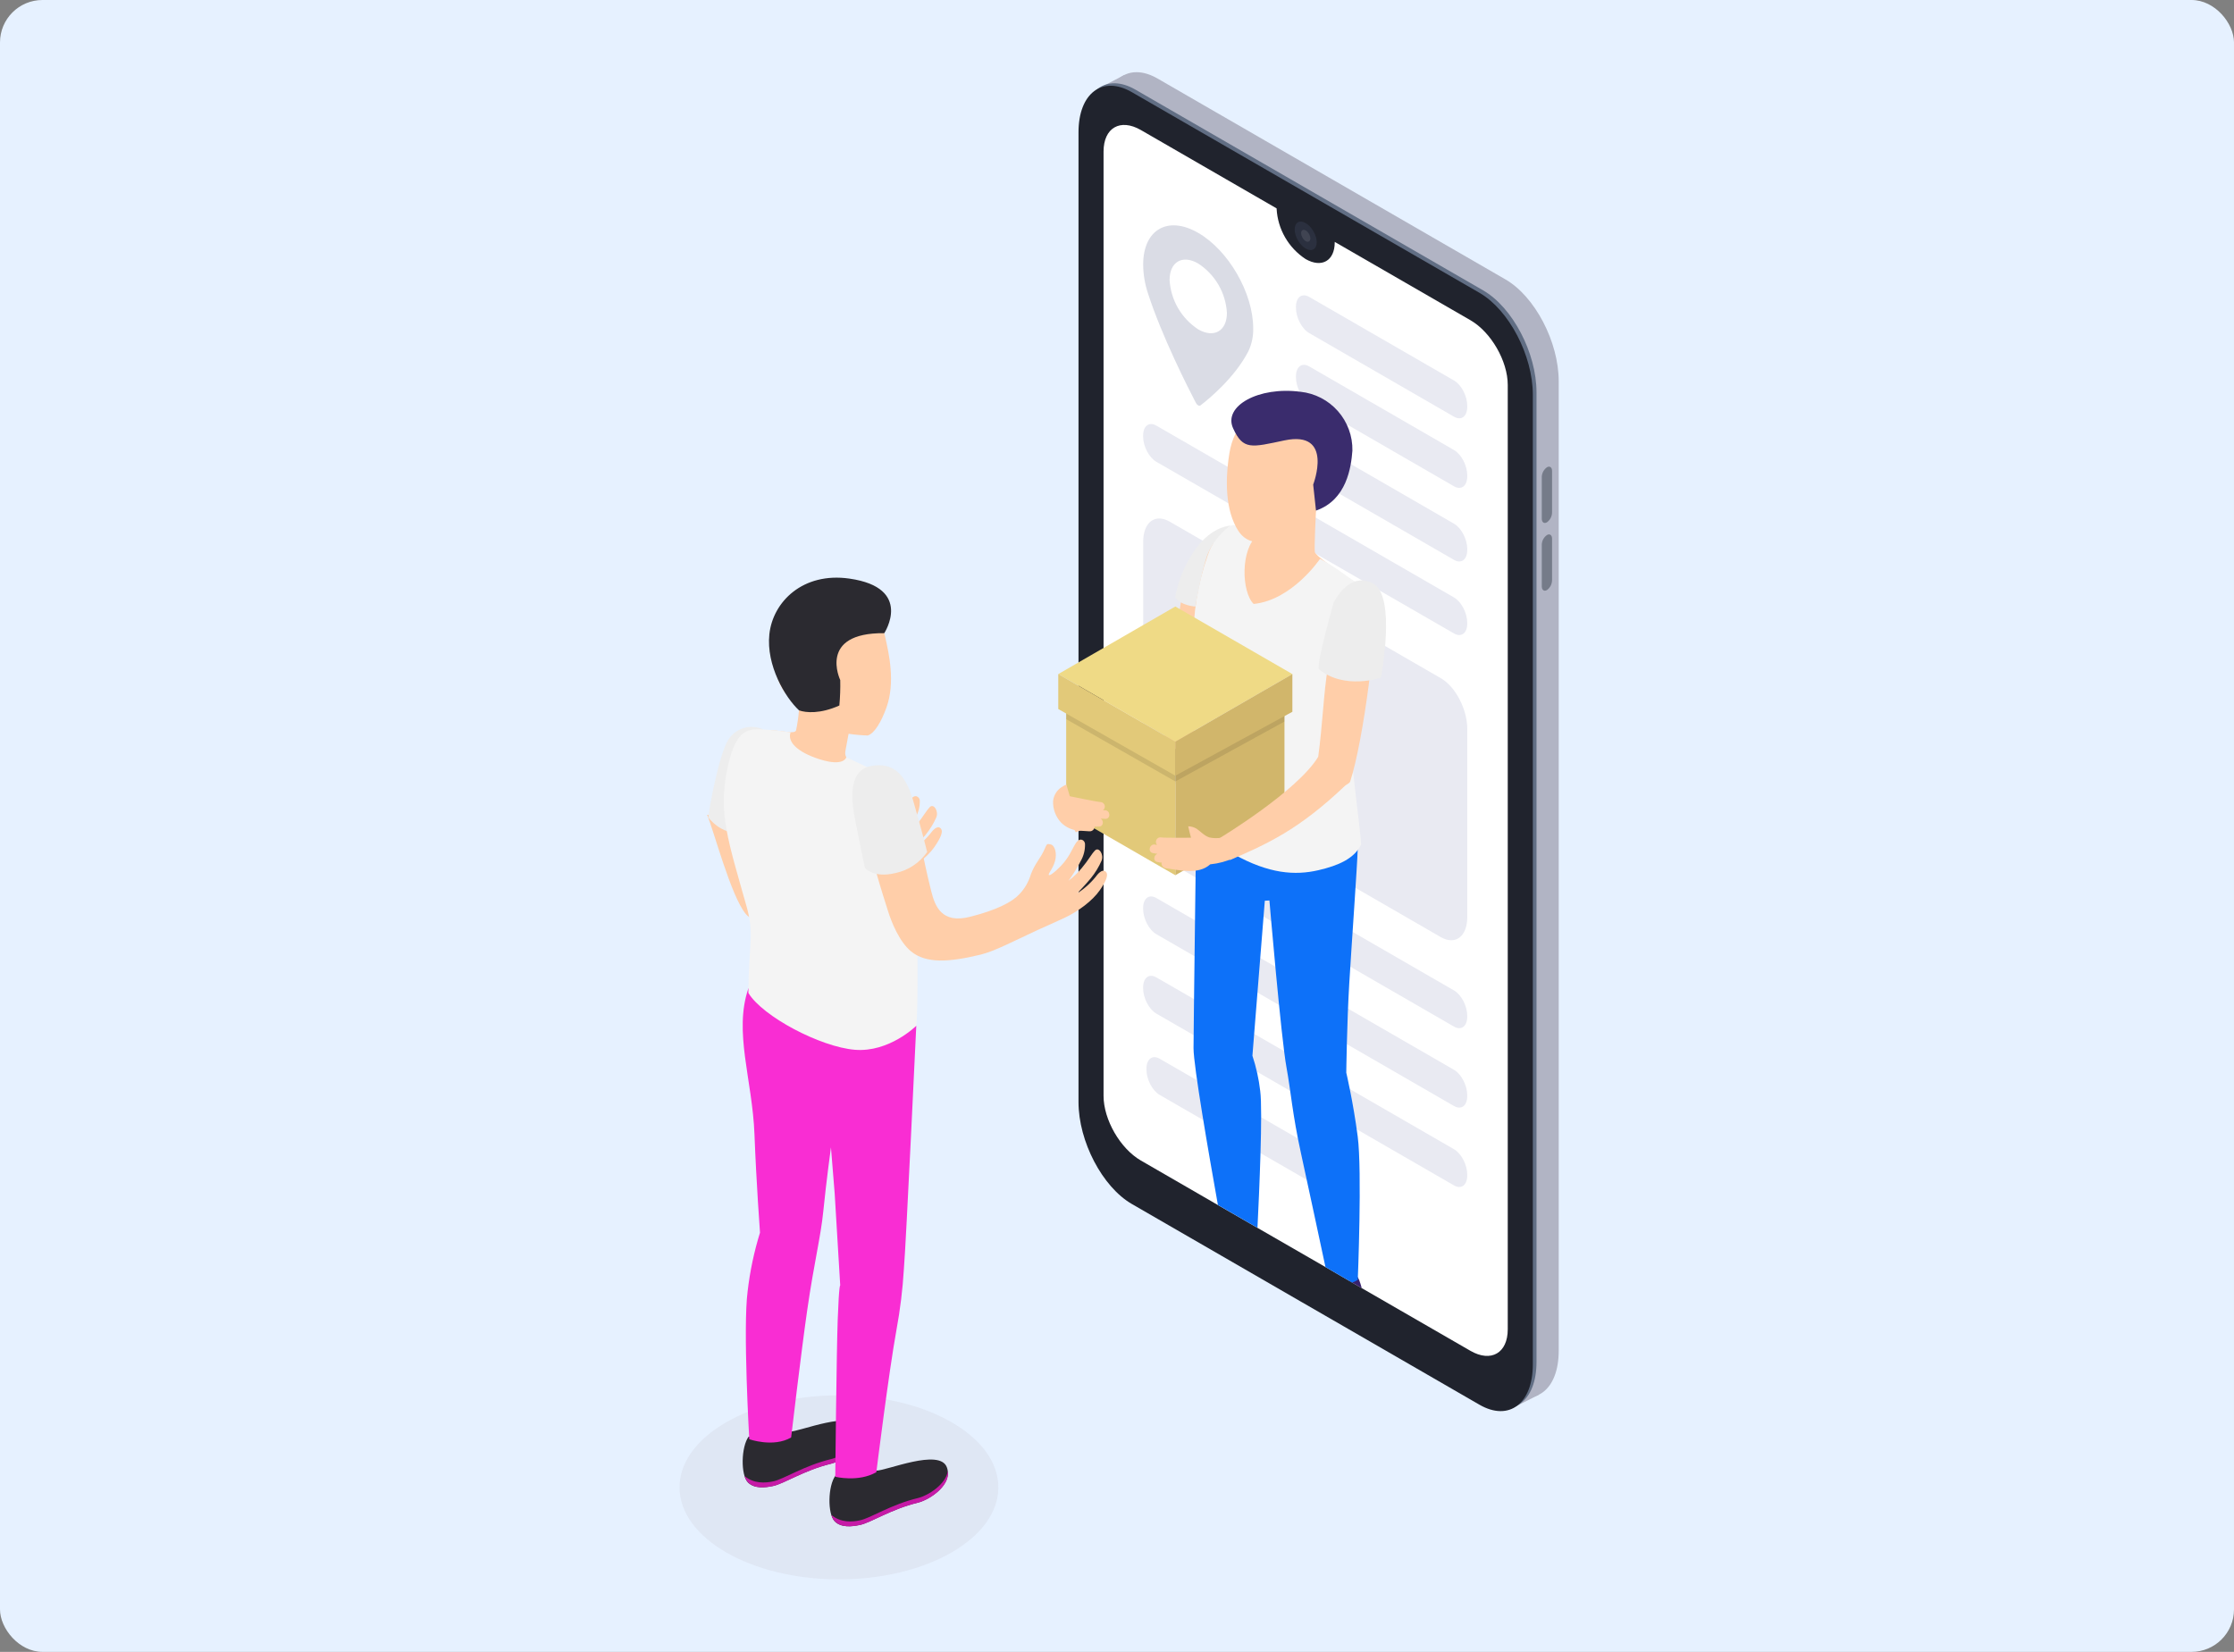 <svg xmlns="http://www.w3.org/2000/svg" width="526" height="389" viewBox="0 0 526 389" fill="none"><rect x="0" y="0" width="526" height="389" fill="#808080" stroke="none"/><rect width="526" height="389" rx="10" fill="#E6F1FF"></rect><path d="M354.418 327.605L272.549 280.34C265.62 276.338 259.992 265.598 259.992 256.353V28.005C260.045 18.751 265.646 14.504 272.575 18.506L354.418 65.772C361.409 69.782 367.001 80.522 367.001 89.767V318.115C367.001 327.36 361.409 331.581 354.418 327.605Z" fill="#B1B4C4"></path><path d="M355.842 331.72L362.334 328.443L356.113 317.774L355.842 331.72Z" fill="#B1B4C4"></path><path d="M258.752 20.787L264.72 17.659L263.514 26.458L258.752 20.787Z" fill="#B1B4C4"></path><path d="M349.216 330.218L267.356 282.952C260.418 278.95 254.799 268.211 254.799 258.957V30.609C254.799 21.372 260.418 17.117 267.356 21.119L349.216 68.384C356.154 72.386 361.773 83.126 361.773 92.371V320.728C361.773 329.973 356.163 334.202 349.216 330.218Z" fill="#616E84"></path><path d="M360.909 92.957V321.305C360.909 330.55 355.291 334.797 348.353 330.803L316.248 312.261L306.269 306.502L266.484 283.521C259.554 279.51 253.936 268.779 253.936 259.525V31.194C253.927 21.941 259.554 17.703 266.484 21.696L348.353 68.961C355.291 72.972 360.909 83.703 360.909 92.957Z" fill="#20232D"></path><path d="M355.002 90.641V313.038C355.002 318.64 351.07 320.903 346.221 318.107L320.626 303.339L318.363 302.028L317.611 301.591L312.08 298.376L296.072 289.148L289.43 285.312L286.757 283.774L268.616 273.288C263.766 270.483 259.834 263.676 259.834 258.057V35.694C259.834 30.084 263.766 27.83 268.616 30.617L300.581 49.073V49.16C300.709 51.533 301.395 53.842 302.582 55.901C303.769 57.959 305.425 59.709 307.414 61.009C311.198 63.176 314.265 61.42 314.265 57.059C314.265 57.059 314.265 56.99 314.265 56.963L346.238 75.419C351.07 78.215 355.002 85.031 355.002 90.641Z" fill="white"></path><path d="M309.263 58.711C310.275 58.127 310.273 56.231 309.259 54.475C308.246 52.72 306.605 51.77 305.593 52.354C304.582 52.938 304.583 54.835 305.597 56.59C306.61 58.345 308.252 59.295 309.263 58.711Z" fill="#2B303F"></path><path opacity="0.1" d="M307.422 56.789C307.109 56.578 306.85 56.298 306.665 55.971C306.48 55.643 306.374 55.277 306.355 54.901C306.355 54.211 306.845 53.922 307.448 54.272C307.763 54.48 308.025 54.759 308.214 55.087C308.402 55.415 308.511 55.782 308.531 56.159C308.505 56.85 308.016 57.129 307.422 56.789Z" fill="white"></path><path d="M364.228 122.998C363.555 123.392 363.014 122.998 363.014 122.125V112.355C363.02 111.901 363.133 111.455 363.344 111.052C363.555 110.65 363.858 110.303 364.228 110.04V110.04C364.892 109.655 365.434 110.04 365.434 110.913V120.648C365.434 121.107 365.325 121.56 365.115 121.969C364.906 122.378 364.602 122.73 364.228 122.998V122.998Z" fill="#757B89"></path><path d="M364.228 138.955C363.555 139.339 363.014 138.955 363.014 138.037V128.303C363.02 127.85 363.133 127.405 363.344 127.004C363.556 126.603 363.858 126.258 364.228 125.996V125.996C364.892 125.612 365.434 125.996 365.434 126.87V136.613C365.433 137.071 365.323 137.522 365.113 137.929C364.904 138.336 364.6 138.688 364.228 138.955V138.955Z" fill="#757B89"></path><path d="M282.11 54.832C274.971 50.707 269.16 54.063 269.16 62.312C269.182 64.608 269.563 66.887 270.287 69.066C273.529 79.124 279.742 91.349 281.569 94.862C281.692 95.108 281.879 95.316 282.11 95.465C282.191 95.52 282.287 95.549 282.386 95.549C282.484 95.549 282.58 95.52 282.661 95.465C284.487 94.066 290.7 89.007 293.942 82.698C294.734 81.01 295.12 79.161 295.069 77.298C295.069 69.022 289.258 58.947 282.11 54.832ZM282.11 77.551C280.159 76.276 278.535 74.561 277.366 72.544C276.198 70.527 275.518 68.265 275.382 65.938C275.382 61.656 278.405 59.908 282.11 62.049C284.071 63.32 285.706 65.034 286.883 67.053C288.059 69.071 288.744 71.339 288.882 73.671C288.882 77.962 285.824 79.701 282.11 77.56V77.551Z" fill="#DADCE5"></path><path d="M339.214 220.666L275.425 183.834C271.929 181.842 269.168 176.485 269.168 171.88V127.577C269.168 122.972 271.964 120.858 275.425 122.85L339.214 159.69C342.709 161.683 345.471 167.031 345.471 171.644V215.939C345.471 220.544 342.674 222.667 339.214 220.666Z" fill="#E9EAF2"></path><path d="M342.34 98.121L308.261 78.442C306.513 77.446 305.133 74.772 305.133 72.465V72.282C305.133 69.984 306.531 68.926 308.261 69.922L342.34 89.601C344.088 90.597 345.469 93.271 345.469 95.578V95.761C345.469 98.059 344.071 99.143 342.34 98.121Z" fill="#E9EAF2"></path><path d="M342.34 114.513L308.261 94.826C306.513 93.83 305.133 91.156 305.133 88.858V88.657C305.133 86.35 306.531 85.293 308.261 86.289L342.34 105.976C344.088 106.972 345.469 109.646 345.469 111.944V112.128C345.469 114.452 344.071 115.51 342.34 114.513Z" fill="#E9EAF2"></path><path d="M342.34 131.842L308.261 112.164C306.513 111.167 305.133 108.485 305.133 106.187V106.003C305.133 103.696 306.531 102.639 308.261 103.635L342.34 123.322C344.088 124.319 345.469 126.992 345.469 129.299V129.483C345.469 131.781 344.071 132.838 342.34 131.842Z" fill="#E9EAF2"></path><path d="M342.342 149.169L272.279 108.755C270.531 107.759 269.15 105.085 269.15 102.787V102.603C269.15 100.296 270.549 99.239 272.279 100.235L342.333 140.685C344.081 141.681 345.462 144.355 345.462 146.662V146.845C345.47 149.108 344.072 150.166 342.342 149.169Z" fill="#E9EAF2"></path><path d="M342.342 241.751L272.279 201.302C270.531 200.306 269.15 197.632 269.15 195.325V195.142C269.15 192.843 270.549 191.786 272.279 192.782L342.333 233.232C344.081 234.228 345.462 236.902 345.462 239.209V239.383C345.47 241.69 344.072 242.748 342.342 241.751Z" fill="#E9EAF2"></path><path d="M342.342 260.451L272.279 220.002C270.531 219.006 269.15 216.332 269.15 214.025V213.842C269.15 211.543 270.549 210.477 272.279 211.482L342.333 251.923C344.081 252.928 345.462 255.602 345.462 257.9V258.083C345.47 260.39 344.072 261.448 342.342 260.451Z" fill="#E9EAF2"></path><path d="M342.342 279.151L272.279 238.702C270.531 237.697 269.15 235.023 269.15 232.725V232.541C269.15 230.234 270.549 229.177 272.279 230.173L342.333 270.623C344.081 271.619 345.462 274.293 345.462 276.6V276.783C345.47 279.081 344.072 280.147 342.342 279.151Z" fill="#E9EAF2"></path><path d="M311.746 280.183L273.062 257.848C271.314 256.852 269.934 254.178 269.934 251.871V251.687C269.934 249.389 271.34 248.323 273.062 249.328L311.746 271.654C313.494 272.65 314.875 275.333 314.875 277.631V277.815C314.875 280.113 313.468 281.179 311.746 280.183Z" fill="#E9EAF2"></path><path d="M166.486 191.874C167.963 195.247 172.105 211.098 175.618 215.257C179.131 219.417 196.59 219.792 196.59 219.792L193.741 210.766L182.556 207.917L176.797 193.56L166.486 191.874Z" fill="#FFCEA9"></path><path d="M189.476 205.671C182.818 207.349 181.253 203.146 180.371 199.668C178.256 191.253 176.928 209.105 179.716 211.351C183.15 214.13 184.259 216.516 192.089 214.567C195.427 213.693 199.08 211.736 205.415 208.791C207.11 208.004 208.43 207.471 211.68 205.96C214.931 204.448 218.321 201.914 220.025 199.441C221.729 196.968 221.965 195.815 221.616 195.247C221.179 194.539 220.401 194.696 219.492 195.736C218.174 197.49 216.552 198.993 214.704 200.175C214.704 200.175 216.801 197.999 217.945 196.584C218.966 195.331 219.812 193.947 220.462 192.468C221.065 191.026 219.824 189.077 218.88 190.1C217.937 191.122 217.491 192.171 215.77 194.242C214.862 195.339 213.826 196.325 212.685 197.178C213.752 195.733 214.702 194.204 215.525 192.608C216.258 191.357 216.619 189.923 216.565 188.474C216.512 187.714 215.455 186.823 214.45 188.247C213.576 189.532 212.973 191.542 210.876 193.717C209.356 195.299 208.062 196.199 208.028 195.762C207.993 195.325 208.945 194.46 209.487 192.625C210.029 190.79 209.487 188.841 208.473 188.632C207.46 188.422 207.652 188.474 206.83 190.196C206.009 191.917 204.768 193.184 203.807 195.692C203.292 197.464 202.353 199.083 201.072 200.411C199.429 202.15 195.811 204.072 189.476 205.671Z" fill="#FFCEA9"></path><path opacity="0.4" d="M197.531 371.925C218.259 371.925 235.062 362.223 235.062 350.254C235.062 338.286 218.259 328.583 197.531 328.583C176.803 328.583 160 338.286 160 350.254C160 362.223 176.803 371.925 197.531 371.925Z" fill="#D6D8E5"></path><path d="M179.715 171.775C178.268 171.103 176.624 170.986 175.097 171.447C173.569 171.907 172.264 172.914 171.431 174.274C169.238 177.909 166.957 190.353 166.756 192.476C166.756 192.476 169.823 196.723 174.437 196.015L179.715 171.775Z" fill="#EDEDED"></path><path d="M196.718 347.485C199.951 348.367 203.402 347.946 206.33 346.314C208.645 346.384 221.246 340.992 222.932 345.518C224.435 349.486 218.974 353.156 216.064 353.863C209.694 355.41 204.993 358.582 202.432 359.106C200.527 359.508 198.063 359.779 196.543 358.276C194.778 356.494 194.935 349.844 196.718 347.485Z" fill="#2B2A30"></path><path d="M202.485 358.022C205.046 357.481 209.747 354.309 216.117 352.779C218.555 352.194 222.767 349.52 223.195 346.331C223.754 349.983 218.826 353.225 216.117 353.88C209.747 355.427 205.046 358.599 202.485 359.123C200.58 359.525 198.116 359.796 196.596 358.293C196.203 357.859 195.918 357.338 195.766 356.773C198.003 358.608 200.624 358.424 202.485 358.022Z" fill="#C61AA6"></path><path d="M176.279 338.301C179.512 339.191 182.965 338.774 185.891 337.138C188.216 337.208 200.808 331.817 202.494 336.343C203.988 340.31 198.536 343.98 195.617 344.688C189.256 346.235 184.546 349.407 181.994 349.931C180.089 350.333 177.625 350.604 176.105 349.101C174.348 347.31 174.506 340.669 176.279 338.301Z" fill="#2B2A30"></path><path d="M182.056 348.848C184.608 348.306 189.318 345.134 195.679 343.605C198.126 343.019 202.329 340.345 202.757 337.156C203.325 340.808 198.388 344.05 195.679 344.706C189.318 346.252 184.608 349.424 182.056 349.949C180.151 350.351 177.687 350.621 176.167 349.118C175.761 348.687 175.462 348.166 175.293 347.598C177.547 349.433 180.151 349.25 182.056 348.848Z" fill="#C61AA6"></path><path d="M176.032 304.073C176.575 299.394 177.549 294.775 178.942 290.275C178.942 290.275 178.068 278.365 177.64 267.075C177.142 254.265 172.703 242.992 176.207 232.769L215.739 241.577C215.739 241.577 213.345 292.652 212.821 298.839C212.534 303.65 211.951 308.439 211.073 313.178C209.264 323.096 206.337 346.681 206.337 346.681C202.151 349.11 196.663 347.764 196.663 347.764C196.663 347.764 196.969 317.94 197.24 310.793C197.564 302.054 197.834 302.736 197.834 302.736L196.524 281.004L195.65 270.195C195.65 270.195 194.558 278.129 193.85 285.216C193.229 291.394 191.735 296.977 190.066 308.486C188.624 318.465 186.274 338.51 186.274 338.51C182.097 340.94 176.417 338.921 176.417 338.921C176.417 338.921 174.896 312.732 176.032 304.073Z" fill="#F92DD3"></path><path d="M181.812 171.986C184.818 172.134 187.055 172.912 187.439 171.986C187.76 170.433 187.987 168.864 188.121 167.284C187.771 166.411 187.474 165.476 187.474 165.476C183.699 163.142 182.502 159.062 182.004 154.299C181.13 146.164 185.552 139.051 193.687 138.195C201.333 137.4 206.952 142.774 208.455 150.149C209.267 153.793 210.875 160.678 208.699 166.673C207.485 170.02 205.912 172.676 204.33 173.2C202.815 173.157 201.303 173.023 199.804 172.798V172.798C199.804 172.798 199.393 175.053 199.114 176.503C198.834 177.954 198.948 178.723 201.831 180.497C204.715 182.271 197.462 185.932 192.735 185.574C188.007 185.215 182.659 182.349 181.2 179.291C179.601 175.918 179.741 171.889 181.812 171.986Z" fill="#FFCEA9"></path><path d="M186.163 172.44C185.333 174.519 187.447 177.062 193.101 178.836C198.755 180.61 199.262 178.329 199.262 178.329C199.262 178.329 207.554 182.104 210.254 183.992C213.654 186.36 215.157 193.228 215.611 204.815C216.144 218.228 216.188 238.125 215.742 241.559C215.742 241.559 209.398 247.877 201.28 247.213C193.162 246.549 179.513 239.349 176.201 233.817C176.289 222.055 177.661 220.142 175.756 213.37C171.387 197.859 169.106 191.524 171.221 181.204C172.968 172.71 175.415 171.653 178.77 171.741C181.245 171.839 183.713 172.073 186.163 172.44Z" fill="#F4F4F4"></path><path d="M228.367 215.904C221.709 217.582 220.145 213.387 219.271 209.91C217.147 201.486 216.003 193.884 214.43 189.104C212.569 183.468 210.62 182.568 207.876 181.467C204.66 180.182 201.899 182.9 202.965 190.074C204.232 198.559 205.893 204.518 209.082 214.541C209.903 217.162 211.765 221.82 214.552 224.074C217.986 226.853 223.159 226.696 230.989 224.782C234.336 223.908 237.979 221.96 244.315 219.006C246.01 218.22 247.329 217.695 250.58 216.175C253.831 214.654 257.221 212.129 258.934 209.665C260.647 207.201 260.865 206.03 260.515 205.471C260.079 204.763 259.301 204.92 258.392 205.96C257.073 207.711 255.451 209.211 253.603 210.39C253.603 210.39 255.701 208.214 256.845 206.808C257.867 205.556 258.714 204.171 259.362 202.692C259.965 201.25 258.724 199.293 257.78 200.315C256.837 201.337 256.391 202.395 254.67 204.457C253.76 205.556 252.725 206.544 251.585 207.402C252.651 205.953 253.601 204.422 254.425 202.823C255.159 201.573 255.52 200.138 255.465 198.69C255.412 197.938 254.355 197.047 253.359 198.471C252.485 199.747 251.873 201.757 249.776 203.933C248.256 205.514 246.962 206.423 246.927 205.986C246.892 205.549 247.845 204.675 248.387 202.84C248.929 201.005 248.387 199.057 247.373 198.847C246.359 198.637 246.552 198.69 245.739 200.411C244.926 202.133 243.668 203.4 242.707 205.916C242.189 207.695 241.24 209.318 239.946 210.644C238.32 212.383 234.703 214.314 228.367 215.904Z" fill="#FFCEA9"></path><path d="M205.413 180.322C209.861 179.666 213.007 181.667 214.973 188.405C216.939 195.142 218.302 200.638 218.302 200.638C216.545 203.18 213.881 204.953 210.857 205.593C205.536 206.877 203.622 204.335 203.622 204.335C203.622 204.335 202.145 197.274 201.228 192.468C200.31 187.662 199.908 181.134 205.413 180.322Z" fill="#EDEDED"></path><path d="M208.201 149.108C208.201 149.108 215.191 138.43 199.996 136.254C189.012 134.681 181.96 141.733 181.147 149.362C180.361 156.676 184.87 164.269 188.138 167.284C189.728 167.852 193.145 168.158 197.627 166.139C197.811 164.147 197.881 162.145 197.837 160.145C197.837 160.145 192.472 148.951 208.201 149.108Z" fill="#2B2A30"></path><path d="M320.628 303.339L318.365 302.029L317.613 301.592C318.316 301.439 318.975 301.125 319.536 300.674C319.772 300.648 320.235 301.871 320.628 303.339Z" fill="#38226D"></path><path d="M319.693 301.382C319.284 301.662 318.837 301.879 318.365 302.029L312.082 298.376C310.789 292.338 307.879 278.689 306.324 271.611C304.296 262.375 303.947 257.044 302.898 251.321C301.631 244.391 298.887 212.051 298.887 212.051L297.804 212.112L294.885 248.612C295.78 251.306 296.395 254.085 296.72 256.905C297.349 261.58 296.476 280.987 296.074 289.14L289.433 285.295L286.759 283.757C284.618 271.76 281.018 251.041 281.018 246.821C281.018 242.836 281.708 190.249 281.708 190.249L319.676 199.983C319.553 204.108 318.26 222.013 317.692 231.502C317.124 240.992 316.984 252.605 316.984 252.605C316.984 252.605 318.618 259.509 319.676 267.635C320.733 275.762 319.693 301.382 319.693 301.382Z" fill="#0D71F9"></path><path d="M309.854 120.247C309.854 120.247 309.391 129.238 309.592 130.033C309.793 130.829 313.717 133.468 314.835 134.403C315.954 135.338 308.613 142.608 305.039 144.251C301.466 145.893 290.115 141.568 289.914 135.993C289.713 130.418 291.853 125.752 293.592 125.507C295.331 125.262 309.854 120.247 309.854 120.247Z" fill="#FFCEA9"></path><path d="M285.178 136.928C284.654 132.969 287.258 129.203 284.723 126.04C275.845 134.778 276.981 157.777 274.963 172.51C268.365 179.405 255.118 186.194 251.369 187.872C250.688 188.187 250.094 188.519 250.233 189.244C250.766 192.119 251.597 193.211 253.318 195.99C262.056 192.206 268.409 190.039 279.358 179.632C280.396 178.506 281.326 177.286 282.137 175.988C285.291 166.594 286.078 143.787 285.178 136.928Z" fill="#FFCEA9"></path><path d="M310.814 131.589C310.814 131.589 304.286 141.315 295.172 142.224C292.306 139.401 292.044 129.326 296.046 126.11C296.046 126.11 292.394 123.157 289.929 123.733C287.246 125.361 285.248 127.912 284.311 130.907C281.965 137.59 280.849 144.642 281.016 151.722C281.174 161.264 281.016 190.424 281.016 190.424C281.016 190.424 282.301 196.593 290.532 201.181C298.764 205.768 304.889 206.214 310.473 204.912C315.078 203.837 318.888 202.212 320.478 198.865C320.068 192.18 317.079 174.721 318.198 166.315C319.316 157.909 321.09 151.626 321.544 144.828C321.999 138.029 320.671 138.16 317.236 135.74C315.198 134.204 313.051 132.817 310.814 131.589V131.589Z" fill="#F4F4F4"></path><path d="M289.448 106.834C290.523 99.843 295.565 94.6 302.757 94.958C305.657 95.1 308.439 96.15 310.71 97.959C312.98 99.769 314.624 102.247 315.409 105.043C316.193 107.838 316.079 110.81 315.082 113.537C314.085 116.264 312.255 118.608 309.852 120.238C309.598 121.297 309.222 122.323 308.734 123.296C306.191 126.276 298.484 128.111 296.273 127.797C293.433 127.386 291.904 126.206 290.541 123.095C288.111 117.617 288.88 110.285 289.448 106.834Z" fill="#FFCEA9"></path><path d="M309.853 120.238L309.189 114.121C309.189 114.121 314.17 101.241 302.408 103.714C294.649 105.348 292.7 106.056 290.332 100.848C287.964 95.64 296.3 90.956 306.192 92.258C309.598 92.617 312.745 94.24 315.01 96.809C317.276 99.377 318.495 102.702 318.426 106.126C318.128 109.988 317.106 117.739 309.853 120.238Z" fill="#3A2C6D"></path><path d="M276.734 174.651L249.174 158.739L276.734 142.826L304.295 158.739L276.734 174.651Z" fill="#EFDA86"></path><path d="M302.432 191.271L276.732 206.108V176.433L302.432 161.596V191.271Z" fill="#D1B66B"></path><path d="M276.734 206.108L251.035 191.271V161.596L276.734 176.433V206.108Z" fill="#E2C979"></path><path opacity="0.1" d="M251.035 161.596V169.355L276.734 184.027V176.459L251.035 161.596Z" fill="black"></path><path opacity="0.1" d="M302.432 161.596V169.915L276.732 184.027V176.459L302.432 161.596Z" fill="black"></path><path d="M249.174 158.739V166.97L276.734 182.664V174.651L249.174 158.739Z" fill="#E2C979"></path><path d="M276.732 182.664L304.293 167.617V158.739L276.732 174.651V182.664Z" fill="#D1B66B"></path><path d="M323.582 140.817C320.165 139.838 322.769 140.651 320.165 139.838C311.287 148.576 312.397 163.431 310.379 178.208C305.485 186.308 287.292 197.292 287.292 197.292C287.065 198.856 287.615 199.328 289.582 202.535C298.32 198.751 305.686 195.492 316.67 185.058C317.098 184.648 317.736 184.543 317.92 183.975C321.013 174.573 324.482 147.667 323.582 140.817Z" fill="#FFCEA9"></path><path d="M291.871 197.615C291.434 196.077 290.316 196.453 289.066 196.846C287.701 197.393 286.205 197.521 284.767 197.213C283.578 196.846 282.713 195.815 281.7 195.134C281.11 194.788 280.443 194.598 279.76 194.583C279.821 194.976 280.424 197.274 280.424 197.274C280.424 197.274 274.071 197.336 273.433 197.204C273.215 197.16 272.988 197.185 272.784 197.277C272.581 197.368 272.411 197.521 272.299 197.714C272.187 197.907 272.138 198.131 272.16 198.353C272.182 198.575 272.273 198.784 272.42 198.952C272.28 198.952 272.131 198.952 271.991 198.891C270.689 198.603 270.139 200.639 271.441 200.892C271.79 200.971 272.149 201.006 272.507 201.049C271.633 201.381 271.441 202.797 272.507 202.989L272.839 203.042C272.985 203.102 273.144 203.126 273.302 203.112H273.503C273.474 203.263 273.477 203.419 273.51 203.57C273.543 203.721 273.607 203.864 273.696 203.99C273.786 204.115 273.901 204.222 274.033 204.302C274.165 204.382 274.311 204.435 274.464 204.457C277.566 204.859 282.137 206.1 284.95 203.54C286.898 203.352 288.8 202.838 290.578 202.019C292.378 201.198 292.378 199.459 291.871 197.615Z" fill="#FFCEA9"></path><path d="M260.132 190.799C259.983 190.799 259.844 190.799 259.695 190.799C259.877 190.669 260.013 190.484 260.084 190.272C260.154 190.059 260.157 189.83 260.09 189.616C260.023 189.403 259.891 189.215 259.712 189.081C259.533 188.947 259.316 188.872 259.092 188.868C258.428 188.868 251.883 187.505 251.883 187.505L251.097 184.814C251.053 184.665 249.961 185.347 249.926 185.382C249.373 185.744 248.908 186.225 248.566 186.791C248.225 187.357 248.014 187.992 247.951 188.65C247.914 189.574 248.061 190.496 248.384 191.363C248.706 192.23 249.198 193.025 249.83 193.7C251.004 194.888 252.591 195.576 254.26 195.623C255.055 195.675 255.815 195.71 256.506 195.763C256.659 195.775 256.814 195.755 256.96 195.705C257.106 195.655 257.24 195.575 257.353 195.471C257.467 195.367 257.559 195.241 257.622 195.1C257.685 194.959 257.718 194.807 257.72 194.653H257.921C258.08 194.685 258.243 194.685 258.402 194.653H258.734C259.844 194.653 259.931 193.272 259.171 192.765C259.529 192.765 259.887 192.835 260.246 192.835C261.582 192.862 261.469 190.791 260.132 190.799Z" fill="#FFCEA9"></path><path d="M281.469 142.835C281.469 142.835 278.122 142.669 276.732 140.712C276.986 137.374 281.259 124.686 289.84 123.742C287.498 125.38 285.641 127.62 284.466 130.226C282.928 134.045 281.469 142.835 281.469 142.835Z" fill="#EDEDED"></path><path d="M325.128 159.595C325.128 159.595 316.564 162.549 310.535 157.585C309.88 156.449 314.03 141.857 314.03 141.857C314.03 141.857 317.622 134.411 323.249 137.374C328.877 140.336 325.128 159.595 325.128 159.595Z" fill="#EDEDED"></path></svg>